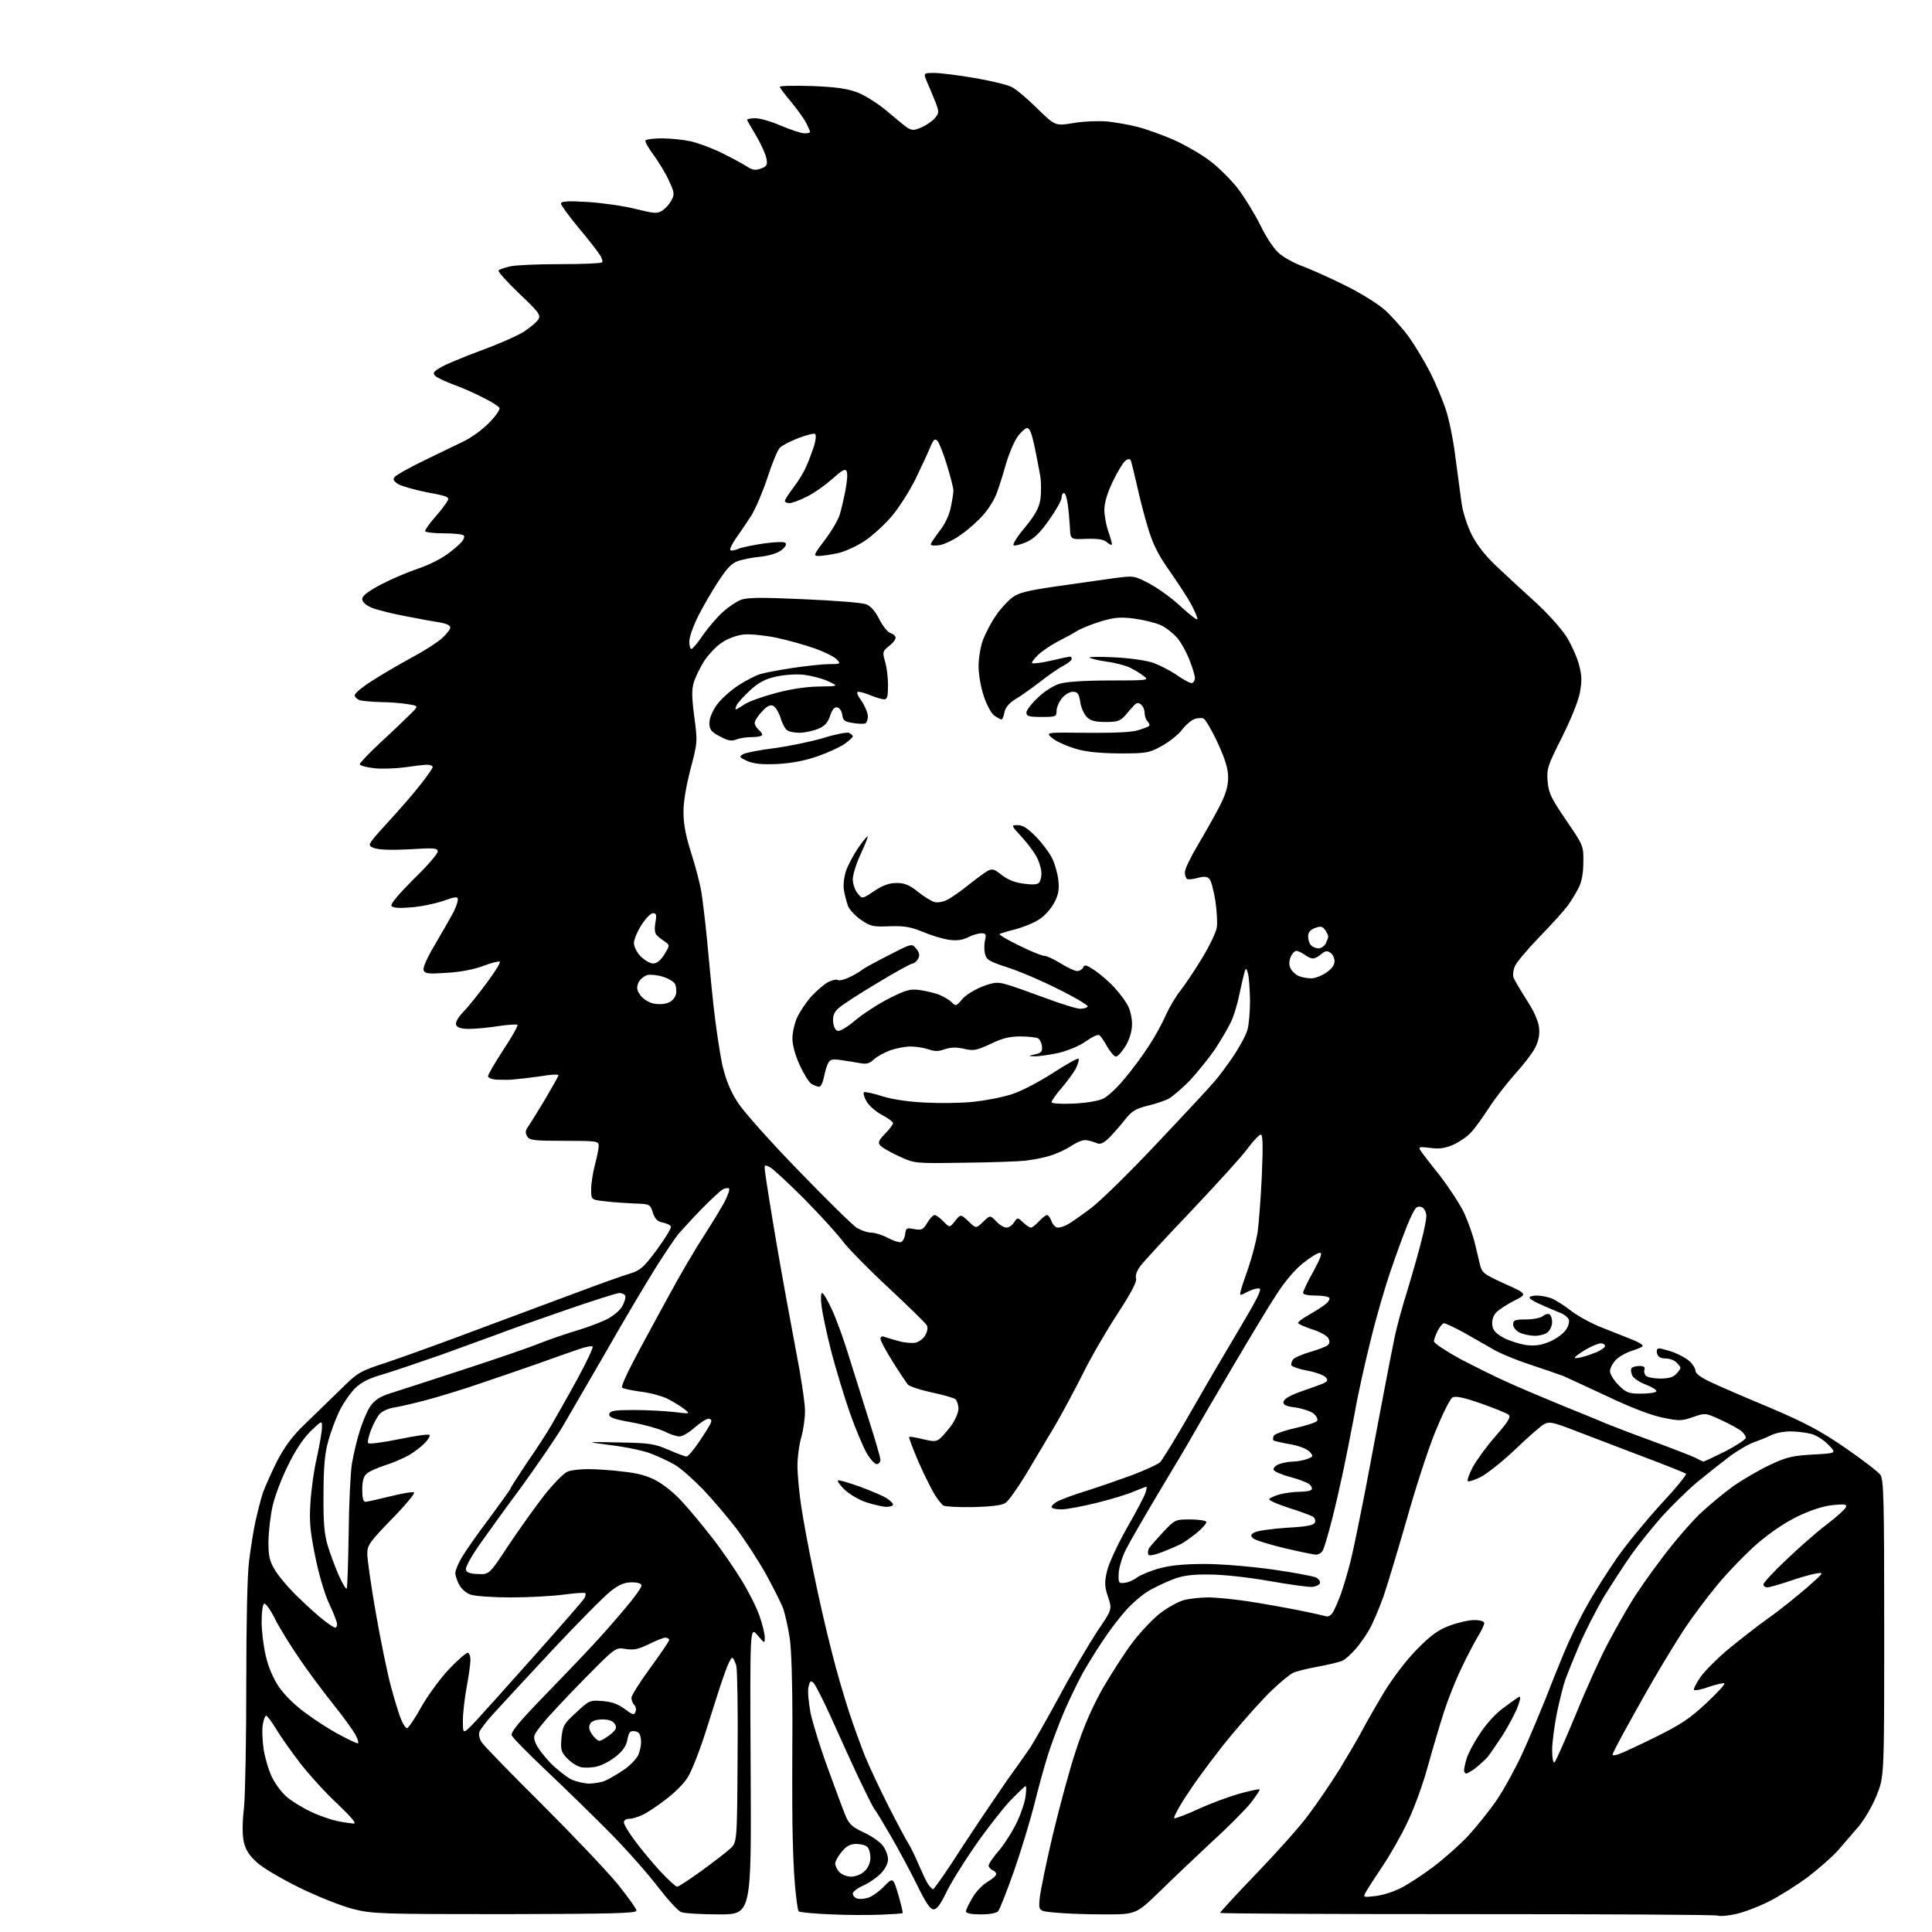 <?xml version="1.0" encoding="UTF-8" standalone="no"?>
<svg 
  version="1.1" 
  xmlns="http://www.w3.org/2000/svg" 
  xmlns:xlink="http://www.w3.org/1999/xlink" 
  xmlns:svg="http://www.w3.org/2000/svg"
  xmlns:rdf="http://www.w3.org/1999/02/22-rdf-syntax-ns#"
  xmlns:cc="http://creativecommons.org/ns#"
  xmlns:dc="http://purl.org/dc/elements/1.1/"
  viewBox="0 0 768 768"
  width="768"
  height="768"
>
<style>svg {background-color: white; }</style>"
<path stroke="none" fill="black" fill-rule="evenodd" d="M350.5,761.1C346.1,761.3 337.0,761.3 330.3,761.0C323.6,760.7 317.9,760.2 317.5,759.8C317.1,759.5 316.5,754.7 316.0,749.3C315.5,743.9 315.1,732.8 315.0,724.5C314.9,716.2 314.9,698.0 315.0,683.9C315.0,669.2 314.6,655.2 313.9,651.0C313.3,647.0 312.1,641.8 311.4,639.6C310.6,637.4 307.4,631.1 304.4,625.6C301.3,620.1 296.0,612.0 292.7,607.6C289.3,603.2 283.4,596.2 279.6,592.2C275.7,588.2 270.7,583.7 268.3,582.3C265.9,580.9 261.6,578.9 258.7,577.8C255.9,576.7 248.8,575.2 243.0,574.5C232.5,573.1 232.5,573.1 246.0,573.4C258.2,573.6 260.1,573.9 265.7,576.3C269.1,577.8 272.4,579.0 272.9,579.0C273.5,579.0 275.8,576.3 278.0,573.0C280.2,569.7 282.3,566.4 282.6,565.5C283.0,564.5 282.6,564.0 281.6,564.0C280.7,564.0 278.3,565.6 276.1,567.5C274.0,569.4 271.3,571.0 270.1,571.0C268.9,571.0 266.2,570.1 264.1,569.0C262.0,568.0 256.1,566.3 251.1,565.4C243.7,564.1 242.0,563.4 242.2,562.1C242.5,560.8 244.1,560.5 252.0,560.5C257.2,560.5 264.4,560.9 268.0,561.3C274.5,562.1 274.5,562.1 272.0,560.1C270.6,559.0 267.6,557.2 265.3,556.0C263.0,554.9 258.2,553.6 254.6,553.2C251.0,552.7 247.7,552.0 247.3,551.6C246.9,551.2 248.8,546.8 251.5,541.7C254.1,536.6 260.4,525.1 265.3,516.1C270.2,507.0 276.8,495.8 279.9,491.1C283.0,486.3 286.6,480.4 288.0,477.8C289.3,475.2 290.2,472.8 289.8,472.5C289.5,472.1 288.3,472.3 287.3,472.8C286.3,473.4 282.5,476.9 278.8,480.7C275.2,484.4 271.1,488.9 269.7,490.5C268.4,492.1 264.1,498.4 260.3,504.5C256.5,510.6 247.8,525.2 241.1,537.0C234.3,548.8 226.4,562.3 223.7,567.0C220.9,571.7 213.4,582.6 207.1,591.3C200.7,599.9 193.1,610.5 190.2,614.6C187.3,618.8 185.0,623.0 185.2,623.9C185.4,625.1 186.8,625.6 190.0,625.7C194.5,625.9 194.5,625.9 202.2,614.2C206.5,607.8 212.9,598.8 216.5,594.2C220.1,589.7 224.2,585.5 225.6,585.0C227.0,584.4 230.7,584.0 233.8,584.0C236.9,584.0 243.2,584.4 247.8,585.0C253.6,585.6 257.6,586.7 261.1,588.7C263.9,590.2 268.5,593.9 271.2,597.0C274.0,600.0 279.4,606.5 283.1,611.3C286.9,616.1 292.2,623.9 295.0,628.5C297.8,633.1 301.0,639.5 302.0,642.6C303.1,645.7 304.0,649.5 304.0,650.9C304.0,653.4 304.0,653.4 301.1,650.0C298.1,646.5 298.1,646.5 298.4,703.8C298.7,761.0 298.7,761.0 285.9,761.0C278.9,761.0 272.1,760.6 270.8,760.1C269.5,759.6 265.5,755.2 261.8,750.4C258.1,745.5 249.6,735.8 242.8,728.9C236.0,722.0 224.5,710.8 217.2,703.9C210.0,697.1 203.7,690.7 203.4,689.8C203.0,688.5 206.6,684.2 216.2,674.3C223.6,666.7 232.3,657.6 235.6,654.0C239.0,650.4 244.7,643.9 248.3,639.6C252.0,635.3 255.0,631.1 255.0,630.3C255.0,629.5 253.7,629.0 251.1,629.0C248.3,629.0 246.1,629.9 242.9,632.4C240.5,634.2 229.9,644.9 219.4,656.1C209.0,667.3 198.3,678.8 195.9,681.5C193.4,684.2 191.0,687.4 190.6,688.4C190.2,689.5 190.6,691.3 191.5,692.6C192.3,693.9 203.1,705.0 215.4,717.2C227.7,729.5 241.2,743.7 245.4,748.8C249.6,754.0 253.0,758.8 253.0,759.5C253.0,760.6 243.2,760.8 200.8,760.9C151.6,760.9 148.1,760.8 140.5,758.9C136.1,757.8 126.7,754.1 119.5,750.6C112.3,747.1 104.6,742.6 102.2,740.4C99.0,737.5 97.6,735.3 96.9,732.1C96.3,729.2 96.3,724.5 97.0,718.5C97.5,713.4 97.9,691.3 97.9,669.4C97.9,645.1 98.3,626.0 99.0,620.6C99.6,615.7 100.7,608.7 101.5,605.0C102.3,601.4 103.6,596.2 104.5,593.4C105.5,590.7 108.1,584.9 110.3,580.5C113.2,575.0 116.4,570.7 120.8,566.5C124.2,563.2 130.5,557.1 134.8,552.9C142.4,545.4 142.7,545.2 154.0,541.5C160.3,539.4 177.4,533.2 192.0,527.7C206.6,522.3 224.6,515.5 232.0,512.8C239.4,510.0 247.7,507.1 250.3,506.3C254.6,505.0 255.9,503.8 261.1,496.8C264.4,492.3 266.9,488.2 266.7,487.6C266.5,487.0 265.1,486.3 263.5,486.0C261.4,485.6 260.4,484.7 259.5,482.0C258.4,478.6 258.3,478.6 251.9,478.4C248.4,478.2 243.1,477.9 240.2,477.5C235.0,476.9 235.0,476.9 235.0,472.7C235.0,470.4 235.7,466.0 236.5,463.0C237.3,460.0 238.0,456.6 238.0,455.5C238.0,453.6 237.3,453.5 224.4,453.5C212.5,453.5 210.6,453.3 209.6,451.8C208.8,450.4 208.8,449.6 209.7,448.2C210.4,447.3 213.4,442.4 216.5,437.3C219.5,432.2 222.0,427.8 222.0,427.4C222.0,427.1 220.1,427.1 217.8,427.4C215.4,427.8 211.5,428.3 209.0,428.6C206.5,428.9 203.8,429.1 203.0,429.2C202.2,429.3 199.8,429.2 197.8,429.2C195.6,429.1 194.0,428.5 194.0,427.8C194.0,427.1 196.8,422.4 200.1,417.3C203.5,412.2 206.0,407.7 205.7,407.4C205.4,407.1 202.0,407.3 198.1,407.9C194.3,408.5 189.1,409.0 186.5,409.0C183.3,409.0 181.8,408.5 181.3,407.4C181.0,406.4 182.0,404.5 184.2,402.2C186.2,400.2 190.3,395.0 193.5,390.7C196.7,386.4 199.0,382.7 198.7,382.3C198.3,382.0 195.4,382.7 192.3,383.9C188.7,385.3 183.1,386.4 177.8,386.7C170.3,387.2 169.0,387.1 168.4,385.7C168.0,384.6 169.9,380.5 173.3,374.8C176.3,369.7 179.5,364.1 180.4,362.3C181.3,360.5 182.0,358.4 182.0,357.6C182.0,356.3 181.1,356.4 176.2,358.1C173.1,359.2 167.3,360.4 163.4,360.7C158.6,361.1 156.1,360.9 155.6,360.1C155.1,359.4 158.7,355.2 164.4,349.5C169.7,344.4 174.0,339.4 174.0,338.5C174.0,337.1 172.7,337.0 162.8,337.6C155.4,338.0 150.5,337.8 148.7,337.1C145.9,336.0 145.9,336.0 153.9,327.2C158.3,322.4 164.2,315.7 166.9,312.2C169.7,308.7 172.0,305.4 172.0,304.9C172.0,304.4 171.0,304.0 169.8,304.0C168.5,304.0 164.6,304.5 161.0,305.0C157.4,305.5 151.9,305.7 148.8,305.4C145.6,305.0 143.0,304.3 143.0,303.8C143.0,303.3 146.7,299.4 151.2,295.2C155.8,291.0 161.1,285.9 163.0,284.0C166.5,280.6 166.5,280.6 162.0,279.9C159.5,279.5 154.8,279.1 151.5,279.1C148.2,279.0 144.5,278.7 143.2,278.4C142.0,278.0 141.0,277.1 141.0,276.4C141.0,275.6 144.0,273.1 147.8,270.7C151.5,268.3 158.5,264.2 163.3,261.6C168.2,259.0 173.7,255.5 175.6,253.8C177.5,252.1 179.0,250.2 179.0,249.4C179.0,248.6 177.4,247.9 175.2,247.5C173.2,247.2 167.0,246.1 161.5,245.0C156.0,244.0 149.8,242.4 147.8,241.6C145.3,240.5 144.0,239.3 144.0,238.1C144.0,236.8 146.3,235.1 151.7,232.2C156.0,230.0 162.6,227.2 166.3,226.0C170.0,224.8 175.2,222.2 177.8,220.3C180.4,218.4 183.0,216.1 183.7,215.2C184.4,214.4 184.7,213.3 184.4,212.9C184.1,212.4 180.5,212.0 176.4,212.0C172.3,212.0 169.0,211.6 169.0,211.1C169.0,210.5 170.8,208.0 173.0,205.5C175.2,203.0 177.4,200.1 177.9,199.1C178.8,197.6 177.9,197.2 169.7,195.7C164.7,194.7 159.5,193.2 158.2,192.4C156.4,191.2 156.1,190.5 156.9,189.6C157.5,188.8 162.6,186.0 168.3,183.2C173.9,180.5 181.0,177.0 184.0,175.6C187.0,174.2 191.7,170.9 194.4,168.1C197.1,165.4 198.9,162.7 198.5,162.1C198.2,161.5 195.2,159.6 191.9,158.0C188.7,156.3 183.4,154.0 180.3,152.9C177.1,151.7 173.9,150.2 173.1,149.5C171.9,148.3 172.2,147.8 175.1,146.1C177.0,144.9 184.1,142.0 191.0,139.4C197.9,136.9 205.7,133.5 208.3,131.8C210.9,130.1 213.5,127.9 214.1,126.8C215.0,125.2 213.9,123.8 206.3,116.6C201.5,112.0 197.8,107.9 198.2,107.5C198.5,107.1 200.6,106.4 202.7,105.9C204.8,105.4 213.7,105.0 222.6,105.0C231.4,105.0 239.0,104.7 239.3,104.3C239.7,104.0 239.3,102.5 238.3,101.1C237.4,99.7 233.6,94.8 229.8,90.3C226.1,85.8 223.0,81.6 223.0,80.9C223.0,80.0 225.7,79.8 233.8,80.3C239.7,80.7 248.2,81.9 252.8,83.1C260.2,84.9 261.3,85.0 263.3,83.7C264.5,82.9 266.2,81.1 266.9,79.6C268.2,77.3 268.1,76.5 265.9,71.8C264.6,68.9 261.8,64.3 259.8,61.6C257.8,58.9 256.3,56.3 256.6,55.8C256.9,55.4 259.8,55.0 263.0,55.0C266.3,55.0 271.3,55.5 274.2,56.1C277.1,56.7 282.6,58.7 286.5,60.6C290.4,62.5 294.9,64.9 296.6,66.0C299.2,67.7 300.3,67.8 302.5,67.0C304.9,66.1 305.2,65.6 304.6,62.7C304.2,61.0 302.4,57.0 300.5,53.8C298.6,50.7 297.0,47.9 297.0,47.6C297.0,47.3 298.5,47.0 300.3,47.0C302.1,47.0 306.7,48.3 310.5,50.0C314.4,51.6 318.5,53.0 319.8,53.0C321.0,53.0 322.0,52.8 322.0,52.5C322.0,52.1 321.3,50.5 320.4,48.7C319.4,46.9 316.7,43.2 314.4,40.4C312.0,37.6 310.0,34.9 310.0,34.5C310.0,34.1 315.7,34.0 322.8,34.2C332.6,34.6 336.7,35.2 341.0,36.8C344.0,38.0 349.2,41.3 352.5,44.1C355.8,46.9 359.4,49.9 360.6,50.7C362.5,51.9 363.3,51.9 366.2,50.7C368.0,49.9 370.4,48.3 371.5,47.1C373.3,45.0 373.4,44.6 371.9,40.7C371.0,38.4 369.5,34.8 368.6,32.8C367.0,29.0 367.0,29.0 371.4,29.0C373.8,29.0 381.0,29.9 387.4,31.0C393.8,32.1 400.5,33.7 402.2,34.6C404.0,35.5 408.6,39.4 412.4,43.2C419.5,50.1 419.5,50.1 426.8,48.9C430.8,48.2 436.9,48.0 440.3,48.3C443.7,48.7 449.1,49.6 452.4,50.5C455.6,51.3 461.9,53.6 466.4,55.5C470.8,57.5 477.4,61.2 480.9,63.9C484.4,66.5 489.5,71.6 492.2,75.1C494.8,78.6 498.9,85.2 501.1,89.7C503.6,94.8 506.5,99.1 508.7,100.9C510.6,102.5 514.8,104.8 518.0,105.9C521.1,107.1 528.6,110.4 534.6,113.4C540.9,116.5 547.7,120.7 550.7,123.4C553.5,126.0 557.9,130.9 560.3,134.3C562.7,137.7 566.4,143.9 568.5,148.0C570.6,152.1 573.3,158.6 574.6,162.4C575.9,166.1 577.7,174.7 578.5,181.4C579.4,188.0 580.5,196.4 581.0,200.0C581.5,203.7 583.3,209.1 585.1,212.7C587.2,216.8 590.6,221.1 595.0,225.2C598.7,228.7 605.7,235.2 610.6,239.6C615.7,244.3 620.9,250.2 622.9,253.4C624.8,256.6 627.0,261.5 627.7,264.3C628.8,268.4 628.9,270.7 628.0,275.5C627.3,279.0 624.3,286.3 620.8,293.3C615.2,304.4 614.8,305.6 615.2,310.6C615.6,315.3 616.6,317.3 622.6,326.1C629.5,336.2 629.5,336.3 629.4,342.9C629.4,347.2 628.7,350.7 627.5,353.0C626.5,354.9 624.6,358.1 623.2,360.0C621.8,361.9 616.7,367.6 611.8,372.6C607.0,377.6 602.6,382.8 602.1,384.3C601.5,385.8 601.3,387.8 601.7,388.7C602.1,389.7 604.4,393.6 606.8,397.4C609.7,401.8 611.5,405.8 611.8,408.5C612.1,411.4 611.6,413.8 610.2,416.6C609.1,418.7 605.5,423.4 602.2,427.0C599.0,430.6 594.3,436.6 591.8,440.5C589.3,444.4 586.1,448.8 584.6,450.3C583.2,451.9 580.0,454.0 577.6,455.1C574.3,456.5 572.1,456.8 568.5,456.3C564.5,455.8 563.8,455.9 564.5,457.1C565.0,457.9 568.4,462.4 572.2,467.1C575.9,471.9 580.3,478.6 582.0,482.1C583.6,485.6 585.4,490.8 586.1,493.5C586.8,496.2 587.7,500.2 588.2,502.3C589.1,506.0 589.6,506.4 598.1,510.3C607.2,514.4 607.2,514.4 601.8,517.1C598.9,518.6 595.7,520.7 594.7,521.8C593.6,523.0 593.0,524.9 593.2,526.6C593.4,528.8 594.5,530.0 597.7,531.8C600.0,533.0 604.1,534.3 606.8,534.7C610.5,535.1 612.8,534.7 616.3,533.2C618.8,532.1 621.6,530.0 622.5,528.6C623.5,527.2 624.0,525.3 623.6,524.5C623.3,523.7 621.8,522.5 620.3,521.9C618.8,521.3 615.4,519.9 612.8,518.7C610.1,517.6 608.0,516.3 608.0,515.8C608.0,515.4 609.3,515.0 610.9,515.0C612.5,515.0 615.1,515.5 616.7,516.1C618.2,516.7 621.8,518.9 624.7,521.2C627.6,523.4 633.2,526.4 637.2,527.9C641.2,529.5 646.4,531.5 648.8,532.5C651.1,533.4 653.0,534.5 653.0,535.0C653.0,535.4 651.1,536.2 648.9,536.9C646.6,537.6 643.7,539.2 642.4,540.5C641.1,541.8 640.0,543.9 640.0,545.1C640.0,546.2 641.5,548.7 643.4,550.6C646.4,553.6 647.4,554.0 652.3,554.0C655.4,554.0 658.1,553.6 658.4,553.1C658.7,552.6 656.9,551.5 654.5,550.5C652.0,549.6 649.5,548.0 648.9,546.9C648.4,545.8 648.2,544.5 648.5,544.0C648.8,543.4 650.3,543.0 651.7,543.0C653.4,543.0 654.0,543.4 653.7,544.4C653.4,545.1 653.7,546.3 654.3,546.9C654.9,547.5 657.5,548.0 660.0,548.0C663.3,548.0 665.2,547.4 666.3,546.2C667.3,545.2 668.0,544.1 668.0,543.7C668.0,543.4 667.3,542.4 666.4,541.6C665.6,540.7 663.6,540.0 662.0,540.0C660.1,540.0 659.1,539.4 658.7,538.0C658.4,536.8 658.7,536.0 659.5,536.0C660.2,536.0 662.7,536.7 665.1,537.5C667.5,538.4 670.5,540.0 671.7,541.2C673.0,542.4 674.0,544.1 674.0,545.0C674.0,546.0 676.2,547.6 679.8,549.3C682.9,550.8 693.5,555.4 703.4,559.5C717.7,565.6 723.7,568.8 733.6,575.6C740.4,580.3 746.7,585.1 747.5,586.3C748.8,588.2 749.0,596.4 749.0,647.3C749.0,706.2 749.0,706.2 746.0,713.7C744.3,717.9 741.1,723.4 738.7,726.2C736.4,728.9 732.7,733.2 730.6,735.6C728.4,738.1 723.0,742.8 718.7,746.1C714.3,749.4 707.3,753.8 703.1,755.9C698.9,758.0 692.9,760.3 689.8,760.9C686.6,761.6 683.6,761.8 683.0,761.5C682.4,761.1 637.6,760.9 583.5,760.9C529.3,760.9 485.0,760.7 485.0,760.4C485.0,760.1 491.5,753.0 499.5,744.7C507.5,736.4 516.8,726.0 520.1,721.5C523.4,717.1 529.1,708.8 532.7,703.0C536.2,697.2 540.3,690.2 541.7,687.5C543.1,684.8 547.0,678.0 550.3,672.5C554.0,666.5 559.3,659.6 563.5,655.4C568.8,650.0 571.9,647.8 576.3,646.2C579.5,645.0 583.9,644.0 586.0,644.0C588.5,644.0 590.0,644.5 590.0,645.2C590.0,645.9 588.9,648.3 587.5,650.5C586.2,652.7 583.2,658.3 581.0,663.0C578.7,667.7 575.6,675.5 574.0,680.5C572.4,685.5 569.5,695.2 567.6,702.1C565.7,709.1 562.1,719.0 559.6,724.1C557.2,729.3 552.7,737.2 549.6,741.8C546.5,746.4 543.5,751.1 542.9,752.2C541.8,754.2 541.9,754.3 546.8,753.7C549.6,753.4 554.0,752.0 556.7,750.6C559.4,749.3 565.2,745.5 569.5,742.3C573.9,739.0 580.2,733.4 583.5,729.9C586.8,726.3 592.0,719.9 595.0,715.5C598.0,711.1 602.6,702.6 605.4,696.5C608.1,690.5 612.0,681.2 614.1,676.0C616.1,670.8 619.6,662.1 621.8,656.8C624.0,651.5 628.1,643.0 631.0,638.0C633.8,632.9 639.1,624.6 642.7,619.4C646.3,614.2 654.1,604.7 660.0,598.2C666.0,591.8 670.6,586.2 670.2,585.8C669.8,585.5 661.6,582.2 652.0,578.6C642.4,574.9 630.4,570.4 625.3,568.4C617.5,565.4 615.8,565.0 613.9,566.1C612.6,566.7 607.4,571.3 602.3,576.2C597.1,581.1 590.9,586.0 588.5,587.2C586.0,588.4 583.8,589.1 583.5,588.8C583.1,588.5 584.0,586.0 585.4,583.3C586.8,580.7 590.8,575.1 594.4,571.0C599.5,565.2 600.7,563.3 599.7,562.4C599.1,561.8 594.1,559.8 588.7,557.9C581.5,555.4 578.5,554.8 577.3,555.6C576.4,556.1 573.3,562.4 570.4,569.5C567.5,576.7 562.5,592.2 559.2,604.0C555.8,615.8 551.7,629.5 550.0,634.5C548.2,639.5 545.7,645.4 544.3,647.8C543.0,650.1 540.5,653.7 538.8,655.6C537.1,657.5 534.9,659.5 533.8,660.1C532.8,660.6 528.4,661.7 524.0,662.5C519.6,663.3 515.0,664.4 513.8,665.1C512.5,665.8 508.8,668.8 505.6,671.9C502.3,675.0 495.2,682.9 489.7,689.5C484.2,696.1 476.6,706.2 472.8,712.0C468.9,717.7 466.3,722.6 466.8,722.8C467.3,722.9 471.7,721.3 476.4,719.1C481.2,716.9 488.5,714.2 492.7,713.0C496.8,711.9 500.4,711.1 500.7,711.3C500.9,711.6 499.3,713.9 497.2,716.7C495.0,719.4 488.2,726.3 481.9,732.0C475.7,737.8 466.3,746.7 461.1,751.8C451.6,761.0 451.6,761.0 439.0,761.0C432.1,761.0 423.4,760.7 419.6,760.3C412.8,759.7 412.8,759.7 413.3,754.5C413.6,751.6 415.9,740.4 418.5,729.4C421.1,718.5 425.2,703.3 427.7,695.8C430.8,686.3 434.1,678.7 438.5,670.9C442.1,664.8 447.4,656.5 450.5,652.5C453.6,648.5 458.4,643.4 461.3,641.2C464.2,639.0 468.3,636.7 470.5,636.1C472.7,635.5 477.1,635.0 480.3,635.0C483.4,635.0 490.4,635.7 495.8,636.5C501.1,637.3 510.1,638.9 515.7,640.0C521.3,641.1 526.5,642.3 527.2,642.5C527.9,642.8 529.1,642.1 529.8,641.0C530.5,639.9 531.9,636.6 533.0,633.7C534.0,630.9 535.8,624.9 536.9,620.5C538.0,616.1 540.7,602.8 543.0,591.0C545.2,579.2 548.4,562.5 550.0,554.0C551.6,545.5 553.6,535.4 554.4,531.5C555.2,527.6 557.5,519.1 559.6,512.5C561.6,505.9 564.1,497.1 565.1,493.0C566.2,488.9 567.0,484.5 567.0,483.4C567.0,482.2 566.4,480.8 565.7,480.2C565.0,479.6 563.9,479.5 563.2,479.9C562.5,480.3 560.8,483.5 559.4,487.1C558.0,490.6 555.0,498.6 552.9,504.9C550.7,511.2 547.1,523.5 545.0,532.2C542.8,540.9 539.8,554.2 538.5,561.8C537.1,569.3 535.0,579.8 533.9,585.0C532.8,590.2 530.8,599.0 529.4,604.4C528.0,609.9 526.4,615.2 525.9,616.2C525.4,617.2 524.2,618.0 523.2,618.0C522.3,618.0 516.5,616.8 510.5,615.4C504.4,613.9 498.9,612.2 498.1,611.5C497.0,610.4 497.1,610.0 498.8,609.1C500.0,608.5 505.7,607.7 511.5,607.3C519.4,606.9 522.3,606.3 522.7,605.2C523.0,604.4 522.7,603.4 521.9,602.9C521.1,602.4 516.8,600.8 512.3,599.4C507.7,597.9 504.3,596.4 504.5,595.9C504.8,595.5 506.7,594.6 508.8,594.0C510.8,593.5 514.4,593.0 516.7,593.0C519.0,593.0 521.1,592.6 521.4,592.1C521.7,591.6 521.3,590.7 520.5,590.0C519.6,589.3 516.2,588.0 512.8,587.1C509.4,586.2 506.5,584.9 506.3,584.3C506.0,583.6 507.0,582.6 508.5,582.0C509.9,581.5 512.4,581.0 514.0,581.0C515.6,581.0 518.1,580.5 519.6,580.0C522.1,579.0 522.2,578.9 520.6,577.1C519.6,576.0 516.4,574.7 512.8,574.1C509.4,573.5 506.5,572.8 506.2,572.6C506.0,572.3 506.0,571.5 506.3,570.8C506.5,570.1 510.4,568.7 514.8,567.7C519.3,566.7 523.3,565.4 523.6,564.8C524.0,564.2 523.3,562.9 522.2,561.9C521.0,561.0 517.7,559.9 515.0,559.5C511.0,559.0 510.0,558.4 510.2,557.2C510.4,556.1 513.0,554.6 517.0,553.2C520.6,552.0 524.6,550.5 525.9,550.0C527.8,549.1 528.0,548.7 527.0,547.5C526.3,546.7 523.1,545.5 519.9,544.9C516.6,544.3 513.7,543.3 513.4,542.8C513.1,542.3 513.4,541.3 514.0,540.4C514.7,539.6 517.8,538.3 520.9,537.4C524.0,536.5 527.1,535.3 527.7,534.8C528.6,534.1 528.7,533.2 528.0,531.9C527.4,530.9 524.5,529.3 521.5,528.4C518.5,527.4 516.0,526.3 516.0,525.9C516.0,525.4 518.1,523.9 520.8,522.4C523.4,520.9 526.3,519.0 527.2,518.2C528.2,517.4 528.7,516.3 528.4,515.9C528.1,515.4 525.7,515.0 522.9,515.0C519.9,515.0 518.0,514.6 518.0,513.9C518.0,513.3 519.8,509.4 522.1,505.4C525.0,500.0 525.7,498.0 524.7,498.0C523.8,498.0 520.9,499.8 518.0,502.1C514.9,504.5 510.7,509.5 507.6,514.3C504.6,518.8 497.0,531.5 490.5,542.5C484.0,553.5 476.9,565.6 474.7,569.5C472.6,573.4 466.1,584.1 460.5,593.5C454.9,602.9 449.1,612.9 447.6,615.9C446.1,618.8 444.8,623.1 444.7,625.4C444.5,629.2 444.7,629.5 447.0,629.2C448.4,629.1 450.7,628.1 452.1,627.0C453.6,626.0 457.6,624.3 461.1,623.4C465.5,622.2 471.1,621.7 479.0,621.7C485.3,621.7 497.4,622.7 505.9,623.9C514.4,625.1 522.2,626.6 523.2,627.1C524.3,627.7 524.9,628.7 524.7,629.3C524.5,630.0 523.2,630.6 521.8,630.8C520.4,631.0 512.7,629.9 504.7,628.5C496.3,627.0 486.1,625.9 480.8,625.9C473.8,625.8 470.2,626.3 466.3,627.8C463.4,628.9 459.0,631.0 456.6,632.4C454.2,633.8 450.2,637.2 447.6,640.1C445.1,642.9 441.0,648.2 438.6,651.9C436.1,655.5 432.6,661.3 430.6,664.7C428.7,668.2 425.3,675.1 423.1,680.2C420.9,685.3 418.0,693.1 416.6,697.5C415.2,701.9 412.7,710.9 411.1,717.5C409.4,724.1 405.8,736.0 403.0,744.0C400.2,751.9 397.4,759.0 396.8,759.7C396.2,760.5 393.4,761.0 389.9,761.0C386.1,761.0 384.0,760.6 384.0,759.8C384.0,759.2 385.1,756.8 386.5,754.5C387.8,752.1 390.5,749.3 392.5,748.1C394.4,747.0 396.0,745.6 396.0,745.0C396.0,744.4 395.3,743.7 394.5,743.4C393.7,743.0 393.0,742.2 393.0,741.6C393.0,740.9 394.9,738.1 397.3,735.4C399.6,732.6 402.8,727.5 404.4,724.0C406.0,720.6 407.5,716.0 407.7,713.9C408.0,711.7 408.0,710.0 407.7,710.0C407.4,710.0 404.6,712.7 401.5,715.9C398.4,719.2 392.0,727.4 387.3,734.2C382.6,741.0 377.5,749.3 375.9,752.8C373.8,757.1 372.4,759.0 371.1,759.0C369.8,759.0 368.0,756.4 364.5,749.2C361.9,743.9 357.2,735.2 354.2,730.0C351.2,724.8 348.2,719.8 347.5,719.0C346.9,718.2 344.1,712.5 341.2,706.5C338.4,700.5 333.6,689.9 330.5,683.0C327.4,676.1 324.2,669.9 323.5,669.1C322.3,667.9 322.0,668.1 321.4,670.5C321.0,672.0 321.4,676.7 322.2,680.9C323.1,685.1 326.2,695.2 329.3,703.5C332.3,711.8 335.4,720.2 336.3,722.2C337.6,725.2 339.0,726.4 343.3,728.4C346.2,729.7 349.6,732.0 350.8,733.5C352.0,735.0 353.0,737.5 353.0,739.1C353.0,740.8 351.9,742.9 350.0,744.9C348.3,746.5 345.2,748.7 343.0,749.6C340.8,750.6 339.0,752.0 339.0,752.7C339.0,753.5 339.7,754.3 340.5,754.6C341.3,755.0 343.2,754.9 344.7,754.5C346.2,754.2 349.1,752.2 351.2,750.1C355.0,746.2 355.0,746.2 357.1,753.2C358.2,757.1 359.0,760.3 358.8,760.5C358.6,760.7 354.9,760.9 350.5,761.1zM370.9,751.0C371.3,751.0 376.6,743.5 382.5,734.2C388.5,725.0 396.6,713.1 400.4,707.6C404.3,702.2 408.4,696.4 409.6,694.6C410.7,692.9 415.9,683.9 421.0,674.5C426.0,665.1 432.9,653.5 436.1,648.6C442.1,639.8 442.1,639.8 440.5,634.9C439.1,630.8 439.0,629.1 440.0,624.8C440.6,621.8 444.0,614.5 447.9,607.5C451.7,600.9 455.1,594.5 455.4,593.2C455.8,592.0 455.9,591.0 455.7,591.0C455.4,591.0 453.2,591.9 450.7,592.9C448.3,594.0 441.6,596.0 436.0,597.4C430.3,598.8 424.0,600.0 421.9,600.0C419.7,600.0 418.0,599.6 418.0,599.0C418.0,598.5 419.2,597.4 420.8,596.6C422.3,595.9 427.3,594.0 432.0,592.6C436.7,591.1 444.8,588.3 450.0,586.4C455.2,584.4 460.3,582.1 461.2,581.2C462.1,580.3 467.8,571.0 473.8,560.5C479.8,550.0 488.6,535.0 493.4,527.0C499.7,516.4 501.7,512.4 500.6,512.2C499.8,512.0 497.7,512.6 495.9,513.5C492.7,515.2 492.7,515.2 493.3,512.8C493.6,511.6 495.0,507.4 496.4,503.5C497.7,499.6 499.3,493.6 499.9,490.0C500.4,486.4 501.2,476.2 501.6,467.2C502.1,455.6 502.0,451.0 501.2,451.0C500.6,451.0 498.2,453.5 495.9,456.6C493.7,459.7 483.6,470.7 473.7,481.2C463.7,491.7 454.5,501.6 453.3,503.3C451.9,505.2 451.2,507.1 451.6,508.2C452.0,509.5 449.6,514.0 444.2,522.3C439.8,529.0 433.6,539.7 430.5,546.0C427.3,552.3 422.3,561.8 419.2,567.0C416.1,572.2 410.9,580.9 407.7,586.3C404.4,591.7 400.8,596.8 399.6,597.5C398.2,598.4 393.9,598.9 386.9,599.1C381.0,599.2 375.7,598.9 375.1,598.5C374.4,598.2 372.9,596.2 371.6,594.2C370.3,592.1 367.4,586.3 365.1,581.1C362.9,575.9 361.2,571.5 361.4,571.2C361.7,571.0 364.1,571.4 366.9,572.1C371.1,573.1 372.1,573.1 373.6,571.9C374.6,571.1 376.6,568.7 378.2,566.6C379.7,564.5 381.0,561.5 381.0,560.0C381.0,558.5 380.4,556.8 379.8,556.2C379.1,555.7 374.8,554.4 370.3,553.5C365.7,552.5 361.5,551.1 360.8,550.3C360.2,549.5 357.5,545.5 354.8,541.2C352.2,537.0 350.0,533.0 350.0,532.2C350.0,531.3 350.6,531.0 351.8,531.5C352.7,531.8 355.3,532.6 357.6,533.2C359.8,533.8 362.7,534.0 364.1,533.7C365.5,533.3 367.2,532.0 367.9,530.6C368.7,529.2 368.9,527.6 368.4,526.8C367.9,525.9 361.1,519.3 353.3,512.0C345.4,504.7 337.2,496.3 335.0,493.4C332.8,490.4 325.9,482.9 319.7,476.6C313.5,470.4 307.4,464.7 306.1,464.0C303.7,462.8 303.7,462.8 304.3,467.1C304.6,469.5 306.6,482.1 308.8,495.0C311.0,507.9 314.5,526.8 316.4,536.9C318.4,547.0 320.0,557.8 320.0,560.9C320.0,564.0 319.3,568.7 318.5,571.4C317.7,574.1 317.0,579.2 317.0,582.7C317.0,586.2 317.7,593.4 318.5,598.8C319.3,604.1 321.5,616.1 323.5,625.5C325.4,634.9 328.6,648.8 330.6,656.5C332.5,664.2 335.7,675.0 337.5,680.5C339.3,686.0 342.2,693.9 343.8,698.0C345.5,702.1 349.7,711.1 353.2,718.0C356.7,724.9 360.3,731.6 361.2,733.0C362.1,734.4 363.8,738.0 365.1,741.0C366.4,744.0 368.0,747.5 368.8,748.8C369.6,750.0 370.6,751.0 370.9,751.0zM269.2,750.0C269.7,750.0 274.0,747.2 278.7,743.8C283.5,740.3 288.6,736.4 290.1,735.0C293.0,732.5 293.0,732.5 293.2,699.0C293.4,680.6 293.1,664.0 292.7,662.2C292.2,660.5 291.5,659.0 291.0,659.0C290.6,659.0 289.3,661.6 288.2,664.8C287.0,667.9 283.9,677.7 281.1,686.6C278.3,695.6 274.8,704.5 273.2,706.8C271.7,709.2 267.7,713.1 264.4,715.5C261.2,718.0 257.1,720.7 255.3,721.5C253.6,722.3 251.3,723.0 250.1,723.0C248.9,723.0 248.0,723.6 248.0,724.4C248.0,725.2 249.9,728.4 252.3,731.6C254.7,734.9 259.2,740.3 262.4,743.8C265.6,747.2 268.6,750.0 269.2,750.0zM338.3,746.0C340.1,746.0 342.4,745.1 343.7,743.8C345.1,742.5 346.0,740.5 346.0,738.5C346.0,736.8 345.5,734.9 344.8,734.2C344.1,733.5 342.2,733.0 340.4,733.0C338.0,733.0 336.5,733.8 334.6,736.1C333.2,737.8 332.0,739.9 332.0,740.7C332.0,741.6 332.7,743.2 333.7,744.2C334.6,745.2 336.7,746.0 338.3,746.0zM140.5,724.9C141.9,725.0 140.0,722.7 134.3,717.2C129.7,713.0 123.1,705.7 119.4,701.0C115.8,696.3 111.4,690.1 109.7,687.2C108.0,684.4 106.2,682.0 105.8,682.0C105.4,682.0 104.8,683.5 104.5,685.4C104.1,687.3 104.3,691.8 104.8,695.4C105.4,699.0 106.9,704.1 108.2,706.6C109.4,709.1 112.0,712.6 113.9,714.2C115.8,715.9 120.2,718.6 123.6,720.2C126.9,721.8 131.7,723.4 134.1,723.9C136.5,724.4 139.4,724.8 140.5,724.9zM234.2,709.0C236.2,709.0 239.2,708.5 240.7,707.8C242.2,707.1 245.4,705.3 247.7,703.7C250.1,702.2 252.7,699.5 253.6,697.9C254.4,696.2 255.0,693.4 254.8,691.7C254.6,689.3 254.0,688.4 252.3,688.2C250.5,687.9 250.0,688.5 249.4,691.5C249.0,693.9 247.6,696.0 245.1,698.0C243.1,699.7 239.8,701.5 237.7,702.1C235.6,702.7 232.6,702.8 231.1,702.5C229.5,702.2 227.0,700.6 225.5,699.0C223.0,696.4 222.8,695.6 223.2,690.8C223.7,686.0 224.2,685.1 229.1,680.7C234.2,675.9 234.5,675.8 239.6,676.2C243.3,676.5 245.9,677.5 248.4,679.4C251.5,681.7 252.1,681.9 252.6,680.5C253.0,679.6 252.8,678.4 252.1,677.7C251.5,677.1 251.0,675.8 251.0,674.9C251.0,674.0 254.4,668.6 258.5,663.0C262.6,657.4 266.0,652.4 266.0,651.9C266.0,651.4 265.3,651.0 264.5,651.0C263.6,651.0 260.7,652.2 257.9,653.6C253.8,655.6 252.0,656.0 248.7,655.5C244.7,654.8 244.7,654.8 232.1,667.6C225.1,674.7 217.7,682.6 215.6,685.3C212.0,689.8 211.8,690.2 213.0,693.1C213.7,694.8 216.4,698.3 218.9,700.9C221.4,703.4 225.1,706.3 227.0,707.3C228.9,708.2 232.2,709.0 234.2,709.0zM582.9,705.0C582.4,705.0 582.0,704.4 582.0,703.7C582.0,703.1 582.4,701.0 583.0,699.1C583.5,697.3 585.8,692.8 588.2,689.3C590.6,685.5 594.5,681.2 597.4,679.1C600.2,677.0 603.0,675.0 603.7,674.6C604.6,674.1 604.5,675.1 603.4,678.2C602.6,680.5 599.9,685.6 597.5,689.5C595.0,693.3 592.2,697.4 591.3,698.5C590.3,699.6 588.2,701.5 586.6,702.8C585.0,704.0 583.3,705.0 582.9,705.0zM617.9,700.6C618.4,700.3 622.2,691.6 626.5,681.3C630.7,670.9 636.5,658.2 639.3,653.0C642.1,647.8 646.1,640.6 648.3,637.1C650.4,633.5 655.9,625.6 660.5,619.6C665.0,613.5 671.9,605.5 675.6,601.9C679.4,598.3 685.5,593.3 689.1,590.7C692.7,588.2 699.2,584.4 703.4,582.4C710.2,579.2 712.3,578.7 720.6,578.2C730.1,577.7 730.1,577.7 726.9,574.4C725.1,572.5 722.0,570.5 720.0,570.0C718.1,569.5 714.3,569.0 711.7,569.0C709.1,569.0 705.6,569.7 704.1,570.5C702.5,571.3 699.5,572.5 697.3,573.3C695.2,574.0 690.7,576.6 687.5,579.0C684.2,581.5 678.4,586.1 674.5,589.3C670.6,592.6 664.4,598.7 660.6,602.9C656.9,607.1 651.4,613.9 648.5,618.0C645.6,622.1 640.7,629.7 637.6,634.7C634.6,639.8 630.2,648.4 627.9,653.7C625.6,659.1 623.1,665.3 622.3,667.5C621.5,669.7 620.0,675.7 618.9,680.9C617.9,686.0 617.0,692.7 617.0,695.7C617.0,698.7 617.4,700.9 617.9,700.6zM643.2,697.4C644.5,697.0 651.1,694.0 657.9,690.6C668.1,685.6 671.8,683.1 678.2,677.1C682.5,673.1 685.8,669.5 685.5,669.2C685.2,668.9 682.5,669.5 679.5,670.5C676.5,671.6 673.8,672.1 673.4,671.8C673.1,671.4 674.3,669.1 676.0,666.6C677.8,664.1 682.7,659.2 686.9,655.7C691.1,652.2 698.3,646.6 703.0,643.2C707.7,639.9 714.6,634.3 718.4,631.0C725.3,624.9 725.3,624.9 721.4,625.6C719.2,626.0 714.5,627.4 710.8,628.7C707.1,629.9 703.4,631.0 702.5,631.0C701.7,631.0 701.0,630.5 701.0,629.8C701.0,629.2 704.9,624.9 709.8,620.3C714.6,615.7 721.8,609.3 725.9,606.2C730.0,603.1 733.5,599.9 733.8,599.1C734.2,598.0 733.2,597.8 728.6,598.3C725.1,598.6 719.8,600.3 715.0,602.6C710.1,604.9 704.1,608.9 698.8,613.4C694.3,617.3 687.0,624.8 682.7,630.0C678.4,635.2 672.5,643.1 669.6,647.5C666.7,651.9 660.9,661.4 656.8,668.5C652.7,675.6 647.5,685.0 645.2,689.2C642.9,693.4 641.0,697.2 641.0,697.5C641.0,697.9 642.0,697.8 643.2,697.4zM142.2,693.0C142.7,693.0 142.3,691.5 141.4,689.8C140.5,688.0 136.5,682.5 132.5,677.5C128.5,672.5 122.2,664.1 118.6,658.7C115.0,653.4 110.6,646.3 109.0,642.9C107.3,639.6 105.5,637.2 105.0,637.5C104.4,637.8 104.0,641.0 104.0,644.6C104.0,648.2 104.7,654.2 105.6,658.0C106.5,662.2 108.5,667.0 110.7,670.3C112.8,673.5 117.0,677.7 121.4,680.9C125.4,683.9 131.5,687.8 135.0,689.6C138.5,691.5 141.7,693.0 142.2,693.0zM238.3,692.0C238.9,692.0 240.8,690.9 242.5,689.6C245.0,687.5 245.3,686.8 244.4,685.3C243.6,684.1 242.1,683.5 239.5,683.5C237.1,683.5 235.3,684.1 234.7,685.1C233.9,686.4 234.1,687.5 235.3,689.4C236.3,690.8 237.6,692.0 238.3,692.0zM188.8,684.5C191.4,681.7 202.1,669.8 212.5,658.1C222.9,646.4 231.9,636.1 232.3,635.3C232.8,634.5 232.9,633.6 232.7,633.3C232.4,633.0 228.4,633.3 223.9,633.9C219.4,634.5 210.0,635.0 203.0,635.0C196.0,635.0 188.9,634.5 187.1,633.9C185.3,633.3 183.3,631.5 182.5,629.9C181.7,628.4 181.0,626.3 181.0,625.3C181.0,624.3 182.1,621.6 183.4,619.4C184.7,617.1 189.6,610.0 194.4,603.7C199.1,597.3 203.0,591.9 203.0,591.6C203.0,591.3 205.9,586.8 209.3,581.7C212.8,576.7 217.3,569.8 219.2,566.5C221.1,563.2 225.8,555.0 229.5,548.2C233.2,541.4 235.9,535.6 235.6,535.3C235.2,534.9 232.8,535.4 230.2,536.3C227.6,537.2 220.3,539.7 214.0,542.0C207.7,544.2 197.3,547.8 191.0,549.9C184.7,552.1 175.2,555.0 170.0,556.4C164.8,557.8 158.8,559.2 156.7,559.5C154.6,559.8 152.1,560.9 151.1,561.9C150.1,562.9 148.5,565.8 147.5,568.4C146.5,570.9 146.0,573.4 146.4,573.7C146.8,574.1 152.3,573.4 158.6,572.1C164.9,570.8 170.3,570.0 170.7,570.4C171.1,570.7 170.3,572.2 168.9,573.6C167.6,575.0 164.7,577.2 162.5,578.5C160.3,579.7 156.0,581.6 153.0,582.5C150.0,583.5 146.7,584.9 145.8,585.8C144.5,586.8 144.0,588.8 144.0,592.2C144.0,595.4 144.4,597.0 145.2,597.0C145.9,597.0 150.4,596.0 155.2,594.8C160.0,593.6 164.2,592.9 164.6,593.3C165.0,593.7 161.0,598.5 155.7,603.9C146.9,613.0 146.0,614.2 146.0,617.7C146.0,619.8 147.5,630.4 149.4,641.2C151.3,652.1 154.0,665.2 155.4,670.4C156.8,675.6 158.6,681.5 159.4,683.4C160.2,685.4 161.3,687.0 161.8,687.0C162.3,687.0 164.9,683.2 167.5,678.5C170.1,673.9 175.1,667.1 178.5,663.5C181.9,659.9 185.3,657.0 185.9,657.0C186.5,657.0 187.0,658.3 187.0,659.9C187.0,661.5 186.3,666.4 185.5,670.7C184.7,675.0 184.0,681.0 184.0,684.0C184.0,689.5 184.0,689.5 188.8,684.5zM133.2,647.0C133.7,647.0 134.0,646.4 134.0,645.6C134.0,644.8 132.6,641.2 130.9,637.6C129.1,633.9 126.7,625.7 125.3,618.7C123.3,608.8 122.9,604.8 123.4,597.4C123.7,592.4 124.8,584.2 126.0,579.2C127.1,574.1 128.0,568.8 128.0,567.3C128.0,564.6 128.0,564.6 123.4,569.0C120.5,571.9 117.3,576.7 114.5,582.5C112.0,587.5 109.3,594.6 108.4,598.5C107.5,602.4 106.8,608.7 106.7,612.6C106.7,618.6 107.1,620.5 109.3,624.1C110.7,626.5 114.9,631.5 118.7,635.1C122.4,638.7 127.1,642.9 129.0,644.3C130.9,645.8 132.8,647.0 133.2,647.0zM137.8,631.5C138.1,631.3 138.4,621.5 138.6,609.8C138.7,598.1 139.3,585.5 139.9,581.8C140.5,578.2 141.9,572.3 143.0,568.8C144.1,565.2 146.0,560.8 147.2,559.0C148.9,556.6 151.0,555.2 155.0,553.9C158.0,553.0 171.1,548.7 184.0,544.5C196.9,540.3 210.9,535.5 215.0,533.8C219.1,532.2 225.6,530.0 229.3,528.9C233.1,527.8 238.4,525.8 241.1,524.5C244.0,523.0 246.6,520.8 247.5,519.0C248.4,517.3 248.8,515.5 248.5,515.0C248.2,514.4 247.1,514.0 246.2,514.0C245.2,514.0 235.5,517.1 224.5,520.9C213.5,524.7 201.3,529.0 197.5,530.5C193.7,531.9 183.8,535.5 175.5,538.5C167.2,541.4 156.9,544.9 152.6,546.2C146.6,547.9 143.7,549.4 141.0,552.0C139.1,554.0 136.2,558.1 134.8,561.2C133.3,564.3 131.3,569.7 130.4,573.2C129.1,577.7 128.6,583.6 128.6,594.0C128.5,605.3 128.9,609.8 130.3,614.5C131.3,617.8 133.3,623.1 134.7,626.3C136.1,629.4 137.5,631.8 137.8,631.5zM462.2,616.9C459.1,618.1 456.8,618.6 456.5,618.0C456.2,617.4 456.3,616.4 456.7,615.6C457.1,614.8 459.7,611.9 462.3,609.1C467.0,604.1 467.2,604.0 473.0,604.0C476.2,604.0 479.1,604.4 479.5,604.9C479.8,605.4 478.1,607.4 475.8,609.3C473.4,611.2 470.6,613.2 469.4,613.8C468.2,614.4 465.0,615.8 462.2,616.9zM352.2,599.0C350.7,598.9 347.1,598.1 344.1,597.1C341.2,596.1 337.4,593.8 335.7,592.1C334.0,590.5 332.8,588.8 333.1,588.5C333.4,588.2 337.4,589.4 341.9,591.0C346.4,592.7 351.2,594.7 352.5,595.6C353.9,596.5 355.0,597.6 355.0,598.1C355.0,598.6 353.8,599.0 352.2,599.0zM348.5,582.0C347.7,582.0 345.9,580.0 344.5,577.6C343.1,575.1 340.1,568.1 337.9,561.8C335.7,555.6 332.4,544.6 330.5,537.5C328.7,530.4 326.9,522.1 326.6,519.2C326.2,516.4 326.3,514.0 326.8,514.0C327.3,514.0 329.1,517.0 330.8,520.8C332.5,524.5 335.5,532.7 337.4,539.0C339.4,545.3 343.0,556.8 345.4,564.5C347.9,572.2 349.9,579.3 350.0,580.2C350.0,581.2 349.3,582.0 348.5,582.0zM677.1,581.0C677.5,581.0 681.4,579.1 685.9,576.9C690.3,574.6 694.0,572.2 694.0,571.5C694.0,570.9 693.2,569.7 692.2,568.9C691.3,568.1 687.7,566.1 684.2,564.5C677.9,561.6 677.9,561.6 673.0,563.3C668.5,564.9 667.5,564.9 660.8,563.5C656.3,562.6 648.0,559.4 639.0,555.1C631.0,551.4 623.1,547.7 621.5,547.0C619.9,546.4 613.8,544.3 608.1,542.4C602.3,540.5 595.6,537.7 593.1,536.1C590.5,534.6 585.4,531.7 581.7,529.6C578.0,527.6 574.5,526.0 574.0,526.0C573.5,526.0 572.4,527.3 571.5,529.0C570.7,530.6 570.0,532.5 570.0,533.2C570.0,533.9 574.5,536.9 579.9,539.9C585.4,542.8 593.8,547.0 598.7,549.2C603.5,551.4 613.4,555.6 620.5,558.5C627.6,561.4 635.8,564.7 638.5,565.9C641.2,567.0 649.8,570.3 657.5,573.1C665.1,575.9 672.5,578.8 674.0,579.5C675.4,580.3 676.8,580.9 677.1,581.0zM628.7,539.5C630.2,539.2 632.9,538.2 634.7,537.5C636.5,536.7 638.0,535.6 638.0,535.1C638.0,534.5 637.3,534.0 636.3,534.0C635.4,534.0 632.7,535.1 630.3,536.5C628.0,537.9 626.0,539.3 626.0,539.7C626.0,540.0 627.2,539.9 628.7,539.5zM610.2,531.0C608.2,531.0 605.4,530.4 604.0,529.7C602.6,529.0 601.5,527.6 601.5,526.5C601.5,524.8 602.2,524.5 606.6,524.5C609.4,524.5 612.4,523.9 613.3,523.2C614.2,522.4 615.4,522.1 616.0,522.5C616.5,522.8 617.0,524.2 617.0,525.5C617.0,526.8 616.3,528.6 615.4,529.4C614.6,530.3 612.2,531.0 610.2,531.0zM358.0,493.8C358.8,493.6 359.6,492.2 359.8,490.7C360.1,488.1 360.4,488.0 363.5,488.6C366.4,489.1 367.0,488.8 368.6,486.1C369.6,484.4 370.9,483.0 371.5,483.0C372.2,483.0 373.7,484.2 375.1,485.6C377.5,488.1 377.5,488.1 379.7,485.3C381.9,482.6 381.9,482.6 385.0,485.5C388.0,488.4 388.0,488.4 390.8,485.7C393.6,483.0 393.6,483.0 396.0,485.5C397.3,486.9 399.1,488.0 400.1,488.0C401.0,488.0 402.4,487.1 403.1,485.9C404.5,483.9 404.5,483.9 406.7,485.9C407.9,487.1 409.3,488.0 409.8,488.0C410.3,488.0 411.7,486.9 413.0,485.5C414.3,484.1 415.7,483.0 416.2,483.0C416.7,483.0 417.5,484.1 418.0,485.5C418.5,486.9 419.7,488.0 420.5,488.0C421.4,488.0 423.1,487.5 424.3,486.8C425.5,486.2 429.6,483.3 433.5,480.4C437.4,477.5 449.3,465.8 460.1,454.3C470.9,442.9 481.1,431.9 482.7,430.0C484.4,428.1 487.8,423.5 490.3,419.8C492.8,416.1 495.4,411.3 495.9,409.3C496.5,407.2 496.9,401.9 496.9,397.5C496.8,393.1 496.5,388.4 496.1,387.0C495.4,384.7 495.3,384.6 494.7,386.5C494.4,387.6 493.4,391.7 492.6,395.6C491.8,399.6 490.2,404.7 488.9,407.1C487.7,409.5 484.9,414.2 482.7,417.5C480.4,420.8 476.1,426.1 473.1,429.4C470.0,432.6 466.1,435.9 464.5,436.8C462.9,437.6 459.0,438.9 456.0,439.6C451.6,440.7 449.9,441.7 447.5,444.7C445.9,446.8 443.1,450.0 441.3,451.9C438.9,454.3 437.5,455.0 436.2,454.5C435.3,454.1 433.5,453.5 432.2,453.3C430.8,452.9 428.5,453.8 425.9,455.5C423.6,457.0 419.7,458.8 417.1,459.5C414.6,460.3 410.2,461.1 407.5,461.4C404.8,461.7 393.7,462.1 383.0,462.2C363.5,462.5 363.5,462.5 357.3,459.6C353.8,458.0 350.5,456.1 349.9,455.3C348.9,454.2 349.3,453.3 351.8,450.7C353.6,448.9 355.0,447.0 355.0,446.5C355.0,445.9 352.9,444.4 350.4,443.1C347.9,441.7 345.2,439.3 344.4,437.7C343.5,436.1 343.1,434.6 343.4,434.2C343.8,433.9 347.1,434.6 350.8,435.8C355.0,437.1 361.4,438.0 367.9,438.3C373.6,438.6 382.1,438.5 386.9,438.0C391.6,437.5 398.6,436.2 402.4,434.9C406.2,433.7 413.5,429.8 418.9,426.3C424.2,422.9 428.6,420.4 428.8,420.9C429.0,421.5 428.4,423.2 427.6,424.9C426.7,426.5 424.2,429.9 422.0,432.5C419.8,435.0 418.0,437.6 418.0,438.1C418.0,438.7 421.4,438.9 426.8,438.7C432.3,438.4 436.9,437.6 438.8,436.6C440.5,435.7 444.3,432.2 447.1,428.7C450.0,425.3 454.3,419.5 456.6,415.9C459.0,412.3 462.0,406.8 463.4,403.6C464.8,400.5 467.4,396.0 469.3,393.7C471.1,391.4 475.0,385.6 477.9,380.8C480.8,376.0 483.4,370.6 483.7,368.7C484.0,366.9 483.7,362.0 483.1,357.9C482.4,353.8 481.4,349.9 480.7,349.3C479.8,348.4 478.5,348.3 476.1,349.0C474.2,349.5 472.3,349.7 471.9,349.4C471.4,349.1 471.0,347.9 471.0,346.7C471.0,345.5 473.3,340.7 476.1,336.0C478.9,331.3 482.8,324.4 484.7,320.7C487.3,315.7 488.2,312.5 488.2,309.1C488.2,305.6 487.1,301.9 484.0,295.2C481.7,290.2 479.1,285.9 478.4,285.6C477.6,285.3 475.9,285.4 474.7,285.9C473.4,286.4 471.2,288.3 469.8,290.2C468.4,292.0 464.8,294.9 461.9,296.5C456.8,299.3 455.9,299.5 445.0,299.5C436.9,299.4 431.7,298.9 427.4,297.6C424.1,296.6 420.0,294.8 418.4,293.5C415.5,291.1 415.5,291.1 432.0,291.3C442.3,291.4 449.9,291.1 452.3,290.3C454.4,289.7 456.4,288.9 456.8,288.6C457.1,288.2 456.8,287.4 456.2,286.8C455.5,286.1 455.0,284.6 455.0,283.4C455.0,282.2 454.4,280.7 453.6,280.1C452.5,279.2 451.9,279.3 450.9,280.3C450.1,281.1 448.5,282.9 447.3,284.4C445.3,286.6 444.2,287.0 439.5,287.0C435.3,287.0 433.5,286.5 432.0,285.0C430.9,283.9 429.7,281.2 429.4,279.0C428.9,275.7 428.4,275.0 426.4,275.0C425.2,275.0 423.2,276.2 422.1,277.6C420.9,279.1 420.0,281.3 420.0,282.6C420.0,284.9 419.6,285.0 414.0,285.0C409.1,285.0 408.0,284.7 408.0,283.3C408.0,282.4 410.0,279.7 412.5,277.4C415.0,274.9 418.8,272.5 421.2,271.8C423.9,271.0 431.2,270.5 441.2,270.5C456.4,270.5 456.9,270.4 454.7,268.8C453.5,267.8 451.0,266.3 449.2,265.4C447.3,264.5 443.1,263.4 439.8,263.0C436.5,262.5 433.5,261.8 433.1,261.4C432.8,261.1 437.2,261.0 443.0,261.3C449.1,261.6 455.6,262.5 458.5,263.5C461.2,264.5 465.7,266.8 468.3,268.7C470.9,270.5 473.5,271.8 474.0,271.5C474.6,271.1 475.0,270.3 475.0,269.5C475.0,268.7 474.1,265.5 472.9,262.5C471.7,259.4 469.5,255.3 467.9,253.5C466.3,251.7 463.4,249.4 461.4,248.5C459.4,247.6 454.6,246.4 450.9,245.9C445.1,245.2 443.0,245.4 437.3,247.1C433.5,248.3 429.4,250.0 428.0,250.9C426.6,251.8 423.3,253.6 420.7,254.9C418.0,256.3 414.4,258.7 412.8,260.2C411.1,261.8 410.0,263.3 410.3,263.6C410.6,263.9 414.0,263.5 417.9,262.6C421.7,261.7 425.1,261.0 425.4,261.0C425.8,261.0 426.0,261.4 426.0,262.0C426.0,262.5 424.5,263.7 422.8,264.6C421.0,265.5 416.8,268.4 413.5,271.0C410.2,273.5 405.8,276.7 403.7,277.9C401.1,279.5 399.7,281.2 399.3,283.1C399.0,284.7 398.5,286.0 398.1,286.0C397.7,286.0 396.5,285.3 395.3,284.5C394.1,283.7 392.2,280.2 391.1,276.8C389.9,273.3 389.0,268.1 389.0,264.8C389.0,261.6 389.8,256.9 390.8,254.2C391.9,251.5 394.1,247.2 395.9,244.7C397.6,242.1 400.5,239.0 402.3,237.6C404.9,235.6 408.1,234.8 420.5,233.0C428.8,231.8 438.9,230.4 443.1,229.8C450.8,228.8 450.8,228.8 457.1,232.1C460.6,234.0 466.3,238.1 469.7,241.4C473.2,244.6 476.0,246.7 476.0,246.1C476.0,245.5 474.9,242.8 473.5,240.2C472.1,237.6 468.3,231.8 465.1,227.2C460.8,221.2 458.4,216.6 456.6,210.7C455.2,206.2 453.1,198.3 452.0,193.1C450.8,187.9 449.7,183.3 449.4,182.8C449.1,182.3 448.1,182.5 447.3,183.2C446.4,183.9 444.2,187.6 442.3,191.5C440.2,195.9 439.0,199.9 439.0,202.6C439.0,204.9 439.7,208.7 440.5,211.0C441.3,213.3 442.0,215.7 442.0,216.3C442.0,216.8 441.2,216.6 440.2,215.7C438.8,214.4 436.8,214.1 431.9,214.2C425.5,214.5 425.5,214.5 425.3,209.5C425.1,206.8 424.8,202.6 424.4,200.2C424.1,197.9 423.5,196.0 422.9,196.0C422.4,196.0 422.0,196.8 422.0,197.8C422.0,198.9 419.8,202.8 417.1,206.6C413.6,211.6 411.1,214.1 408.2,215.4C406.0,216.4 403.6,217.0 403.0,216.8C402.3,216.6 404.2,213.5 407.4,209.7C411.6,204.6 413.0,201.9 413.6,198.4C413.9,195.9 413.9,192.0 413.6,189.7C413.2,187.4 412.2,182.0 411.3,177.7C410.0,171.8 409.3,170.0 408.1,170.2C407.3,170.4 405.5,172.1 404.3,173.9C403.0,175.8 401.0,180.6 399.9,184.4C398.8,188.3 397.2,193.4 396.3,195.8C395.5,198.2 393.2,202.0 391.1,204.4C389.1,206.8 385.1,210.4 382.2,212.4C379.4,214.5 375.4,216.4 373.5,216.7C371.6,217.0 370.0,216.9 370.0,216.4C370.0,215.9 371.6,213.6 373.4,211.2C375.5,208.6 377.3,204.9 377.9,201.9C378.5,199.2 379.0,196.0 379.0,195.0C379.0,194.0 377.8,189.4 376.4,184.8C375.0,180.2 373.3,175.9 372.6,175.2C371.6,174.2 371.0,174.7 369.6,178.2C368.6,180.6 366.0,186.1 363.9,190.5C361.7,194.9 357.7,201.3 354.9,204.7C352.1,208.2 347.1,212.7 343.9,214.9C340.7,217.1 335.8,219.3 333.0,219.9C330.2,220.5 326.8,221.0 325.5,221.0C323.2,221.0 323.3,220.7 328.0,214.5C330.7,210.9 333.4,206.3 333.9,204.3C334.5,202.2 335.5,197.9 336.1,194.8C336.7,191.6 337.0,188.4 336.6,187.5C336.1,186.1 335.0,186.7 330.8,190.4C327.9,193.0 323.3,196.2 320.6,197.5C317.8,198.9 314.8,200.0 313.8,200.0C312.8,200.0 312.0,199.6 312.0,199.1C312.0,198.7 313.5,196.3 315.4,193.8C317.3,191.4 319.6,187.6 320.5,185.4C321.5,183.3 322.8,179.6 323.6,177.3C324.3,175.0 324.5,172.8 324.0,172.5C323.5,172.2 320.6,172.9 317.5,174.1C314.3,175.3 311.0,177.0 310.0,178.0C309.1,178.9 306.9,184.2 305.1,189.8C303.3,195.3 300.4,202.1 298.7,204.9C296.9,207.6 294.2,211.7 292.6,213.9C291.0,216.2 290.0,218.3 290.3,218.7C290.7,219.0 292.2,218.8 293.7,218.1C295.2,217.5 299.8,216.6 303.9,216.0C308.3,215.4 311.7,215.3 312.2,215.8C312.8,216.4 312.1,217.6 310.6,218.7C309.1,219.9 305.8,220.9 302.3,221.3C299.1,221.6 295.0,222.4 293.2,223.1C290.8,223.9 288.8,226.1 285.5,231.2C283.0,235.0 279.4,241.2 277.5,245.0C275.6,248.8 274.0,253.3 274.0,255.0C274.0,256.6 274.4,258.0 274.8,258.0C275.3,258.0 277.4,255.5 279.4,252.5C281.5,249.5 285.0,245.4 287.2,243.4C289.4,241.4 292.6,239.2 294.4,238.5C296.8,237.5 302.2,237.4 319.5,238.2C331.6,238.7 342.8,239.6 344.3,240.2C346.1,240.9 348.0,243.0 349.6,246.3C351.0,249.0 353.0,251.5 354.1,251.7C355.1,252.0 356.0,252.8 356.0,253.5C356.0,254.3 354.8,255.8 353.3,256.9C350.8,258.9 350.8,259.3 351.8,262.9C352.5,265.0 353.0,269.3 353.0,272.4C353.0,276.8 352.7,278.0 351.5,278.0C350.6,278.0 348.3,277.3 346.3,276.5C344.4,275.7 342.1,275.0 341.3,275.0C340.3,275.0 340.6,276.0 342.5,278.7C343.9,280.8 345.0,283.5 345.0,284.7C345.0,285.9 344.6,287.1 344.1,287.5C343.5,287.8 341.3,287.8 339.1,287.4C335.7,286.9 335.1,286.4 334.8,284.1C334.6,282.7 333.8,281.4 332.8,281.2C331.7,281.0 330.8,282.0 330.0,284.5C329.1,287.2 327.9,288.6 325.3,289.7C323.4,290.5 320.1,291.2 318.0,291.3C315.9,291.3 313.6,290.9 312.8,290.2C312.0,289.6 310.8,287.3 310.2,285.1C309.5,283.0 308.2,280.9 307.2,280.5C306.0,280.1 304.7,280.8 302.8,283.0C301.2,284.6 300.0,286.6 300.0,287.4C300.0,288.1 300.7,289.3 301.5,290.0C302.3,290.7 303.0,291.6 303.0,292.1C303.0,292.6 301.2,293.0 299.1,293.0C296.9,293.0 294.0,293.4 292.6,294.0C290.7,294.7 289.2,294.4 286.1,292.7C282.7,290.9 282.0,290.0 282.0,287.4C282.0,285.5 283.2,282.6 285.0,280.1C286.7,277.8 290.6,274.3 293.6,272.4C296.7,270.4 300.6,268.4 302.4,267.9C304.1,267.4 309.9,266.3 315.2,265.5C320.6,264.7 327.1,264.0 329.6,264.0C334.2,264.0 334.3,263.9 332.6,262.1C331.7,261.1 327.7,259.1 323.7,257.7C319.7,256.3 312.9,254.4 308.6,253.5C304.2,252.6 298.5,252.0 295.8,252.2C292.9,252.5 289.4,253.8 287.0,255.4C284.7,256.9 281.6,260.2 279.9,262.8C278.3,265.4 276.4,269.2 275.8,271.3C274.9,274.1 275.0,277.4 276.0,285.0C277.3,294.8 277.3,295.1 274.5,305.7C272.8,312.3 271.6,319.0 271.7,323.0C271.7,327.5 272.6,332.4 274.8,339.2C276.5,344.5 278.4,351.7 278.9,355.2C279.4,358.6 280.4,366.7 281.0,373.0C281.6,379.3 282.7,391.2 283.6,399.5C284.5,407.8 286.1,418.4 287.1,423.2C288.6,429.5 290.3,433.6 293.3,438.3C295.6,441.9 306.5,454.1 317.5,465.4C328.5,476.8 338.9,487.0 340.6,488.1C342.3,489.1 344.9,490.0 346.4,490.0C347.8,490.0 350.7,490.9 352.8,492.0C354.8,493.1 357.2,493.9 358.0,493.8zM325.6,432.0C325.0,432.0 323.7,431.5 322.6,430.9C321.6,430.3 319.5,426.9 317.9,423.4C316.1,419.5 315.0,415.4 315.0,412.8C315.0,410.4 315.9,406.6 316.9,404.4C318.0,402.1 320.5,398.3 322.6,396.0C324.7,393.8 327.6,391.2 329.2,390.4C330.8,389.6 332.5,389.2 333.1,389.6C333.7,389.9 335.8,389.4 337.8,388.4C339.9,387.4 342.2,386.0 343.0,385.3C343.8,384.7 348.6,382.1 353.5,379.6C362.5,375.0 362.5,375.0 364.2,377.1C365.5,378.7 365.7,379.7 365.0,381.1C364.4,382.1 363.4,383.0 362.8,383.0C362.1,383.0 355.8,386.5 348.7,390.8C341.6,395.0 334.7,399.5 333.3,400.8C331.5,402.4 331.0,403.9 331.2,406.3C331.4,408.3 332.1,409.6 333.1,409.8C334.0,410.0 337.2,408.0 340.1,405.5C343.1,403.0 349.1,399.1 353.4,396.9C360.4,393.4 361.9,393.0 365.9,393.6C368.4,394.0 371.9,394.8 373.5,395.5C375.2,396.2 377.4,397.5 378.3,398.4C379.9,400.1 380.1,400.0 382.5,397.2C383.8,395.6 387.4,393.4 390.4,392.2C394.9,390.5 396.5,390.3 399.6,391.2C401.7,391.7 408.7,394.2 415.2,396.6C421.6,399.0 428.0,401.0 429.4,401.0C430.8,401.0 432.1,400.6 432.4,400.1C432.7,399.7 427.4,396.5 420.7,393.2C414.0,389.8 404.8,385.9 400.3,384.5C393.0,382.1 392.1,381.5 391.5,379.0C391.2,377.5 391.2,375.1 391.6,373.6C392.1,371.4 391.9,371.0 390.1,371.0C388.9,371.0 386.5,371.7 384.8,372.6C382.6,373.7 380.3,374.0 377.4,373.6C375.0,373.3 370.3,371.9 367.0,370.5C362.1,368.5 359.7,368.0 353.7,368.2C347.0,368.5 346.0,368.2 342.3,365.7C340.0,364.1 337.7,361.6 337.1,360.2C336.6,358.7 335.8,355.9 335.5,354.0C335.1,351.9 335.5,348.7 336.3,346.2C337.1,343.9 339.3,339.8 341.1,337.1C343.0,334.4 344.7,332.3 344.9,332.5C345.1,332.7 343.8,335.9 342.1,339.6C340.4,343.2 339.0,347.7 339.0,349.5C339.0,351.3 339.8,353.8 340.9,355.1C342.7,357.4 342.7,357.4 347.5,354.2C351.0,351.9 353.5,351.0 356.4,351.0C359.6,351.0 361.5,351.8 364.9,354.5C367.4,356.5 370.3,358.3 371.6,358.6C372.8,358.9 375.1,358.5 376.7,357.6C378.3,356.8 382.1,354.1 385.1,351.7C388.1,349.3 391.5,346.8 392.6,346.2C394.5,345.2 395.3,345.5 398.3,347.9C400.8,349.8 403.6,350.9 407.2,351.3C410.8,351.8 412.6,351.6 413.2,350.7C413.6,350.1 414.0,348.5 414.0,347.2C414.0,346.0 413.4,343.5 412.6,341.7C411.9,339.9 409.2,336.1 406.6,333.2C401.8,328.0 401.8,328.0 404.6,328.0C406.6,328.0 408.6,329.3 412.0,332.8C414.5,335.4 417.3,339.2 418.3,341.3C419.3,343.3 420.4,347.2 420.7,349.8C421.1,353.5 420.8,355.6 419.1,358.8C417.9,361.1 415.3,364.1 413.2,365.4C411.2,366.8 406.9,368.5 403.7,369.4C400.4,370.2 397.6,371.1 397.3,371.3C397.1,371.6 400.6,373.7 405.2,375.9C409.8,378.2 414.3,380.0 415.3,380.0C416.2,380.0 419.1,381.4 421.7,383.0C424.3,384.6 427.2,386.0 428.2,386.0C429.2,386.0 430.3,385.3 430.6,384.5C431.1,383.3 432.0,383.6 435.4,385.9C437.7,387.5 441.3,390.6 443.3,392.9C445.3,395.1 447.6,398.2 448.4,399.9C449.3,401.5 450.0,404.8 450.0,407.1C450.0,409.8 449.1,412.9 447.5,415.7C446.1,418.0 444.3,420.0 443.6,420.0C442.9,420.0 441.4,418.2 440.1,416.0C438.9,413.8 437.5,411.8 437.0,411.5C436.4,411.1 434.1,412.2 431.7,413.9C429.4,415.6 424.7,417.6 421.0,418.5C417.4,419.3 413.1,419.9 411.5,419.9C408.5,419.8 408.5,419.8 411.5,419.1C413.9,418.6 414.4,418.0 414.2,416.0C414.1,414.7 413.4,413.2 412.7,412.8C412.1,412.4 408.9,412.0 405.7,412.0C401.3,412.0 398.4,412.7 393.7,415.0C388.1,417.6 387.0,417.8 383.1,416.9C380.1,416.2 377.9,416.3 375.5,417.1C373.1,418.0 371.5,418.0 369.0,417.1C367.2,416.5 364.0,416.0 362.0,416.0C359.9,416.0 356.3,416.7 353.9,417.5C351.5,418.4 348.6,420.0 347.3,421.2C345.6,422.8 344.4,423.1 341.8,422.6C340.0,422.3 336.6,421.7 334.3,421.4C330.9,420.9 330.0,421.1 329.2,422.6C328.6,423.7 327.9,426.2 327.5,428.3C327.1,430.3 326.3,432.0 325.6,432.0zM265.3,398.7C267.0,398.2 268.3,396.8 268.7,395.2C269.0,393.8 268.8,392.0 268.3,391.1C267.8,390.2 265.6,388.9 263.6,388.3C261.5,387.6 258.7,387.3 257.3,387.6C256.0,388.0 254.4,389.3 253.8,390.6C253.0,392.4 253.1,393.5 254.4,395.4C255.3,396.8 257.5,398.3 259.3,398.8C261.2,399.3 263.6,399.3 265.3,398.7zM521.1,388.9C522.5,389.0 525.2,388.0 527.1,386.7C529.4,385.2 530.5,383.6 530.5,382.1C530.5,380.8 529.7,379.2 528.8,378.7C527.5,377.8 526.7,378.0 525.2,379.3C524.2,380.2 522.7,381.0 521.9,381.0C521.1,381.0 519.6,380.3 518.6,379.5C517.5,378.7 516.0,378.0 515.3,378.0C514.6,378.0 513.5,379.2 513.0,380.6C512.3,382.3 512.4,383.8 513.1,385.1C513.7,386.2 515.1,387.5 516.3,388.0C517.5,388.5 519.7,388.9 521.1,388.9zM259.6,383.0C261.1,383.0 262.6,381.8 264.1,379.4C266.3,375.8 266.3,375.7 264.4,374.4C263.4,373.7 261.9,372.6 261.2,371.9C260.3,371.1 260.1,369.6 260.5,366.9C261.1,363.7 260.9,363.0 259.6,363.0C258.7,363.0 256.6,365.1 255.0,367.7C253.3,370.3 252.0,373.5 252.0,374.9C252.0,376.3 253.2,378.7 254.7,380.2C256.2,381.7 258.4,383.0 259.6,383.0zM524.2,377.0C525.1,377.0 526.4,376.1 527.0,375.1C527.5,374.0 528.0,372.7 528.0,372.3C528.0,371.8 527.4,370.6 526.7,369.6C525.7,368.2 524.9,368.1 522.7,368.9C520.8,369.6 520.0,370.7 520.0,372.3C520.0,373.6 520.5,375.1 521.2,375.8C521.9,376.5 523.2,377.0 524.2,377.0zM309.0,303.7C302.7,304.0 299.6,303.6 297.0,302.5C293.8,301.0 293.7,300.8 295.4,299.8C296.5,299.2 302.1,298.1 307.9,297.4C313.7,296.6 322.4,294.8 327.2,293.4C331.9,291.9 336.6,291.0 337.4,291.3C338.3,291.7 339.0,292.3 339.0,292.7C339.0,293.1 337.5,294.5 335.6,295.8C333.7,297.1 328.9,299.3 324.8,300.7C319.9,302.4 314.7,303.4 309.0,303.7zM292.5,282.0C292.8,282.0 294.3,281.1 295.8,280.1C297.3,279.0 302.8,277.0 308.0,275.6C314.2,273.9 320.3,273.0 325.5,272.9C333.5,272.8 333.5,272.8 329.0,270.7C326.5,269.6 322.1,268.5 319.1,268.2C316.2,267.9 311.3,268.3 308.3,269.0C304.2,269.9 301.6,271.3 298.3,274.3C295.9,276.5 293.4,279.2 292.9,280.2C292.4,281.2 292.2,282.0 292.5,282.0z" />

</svg>